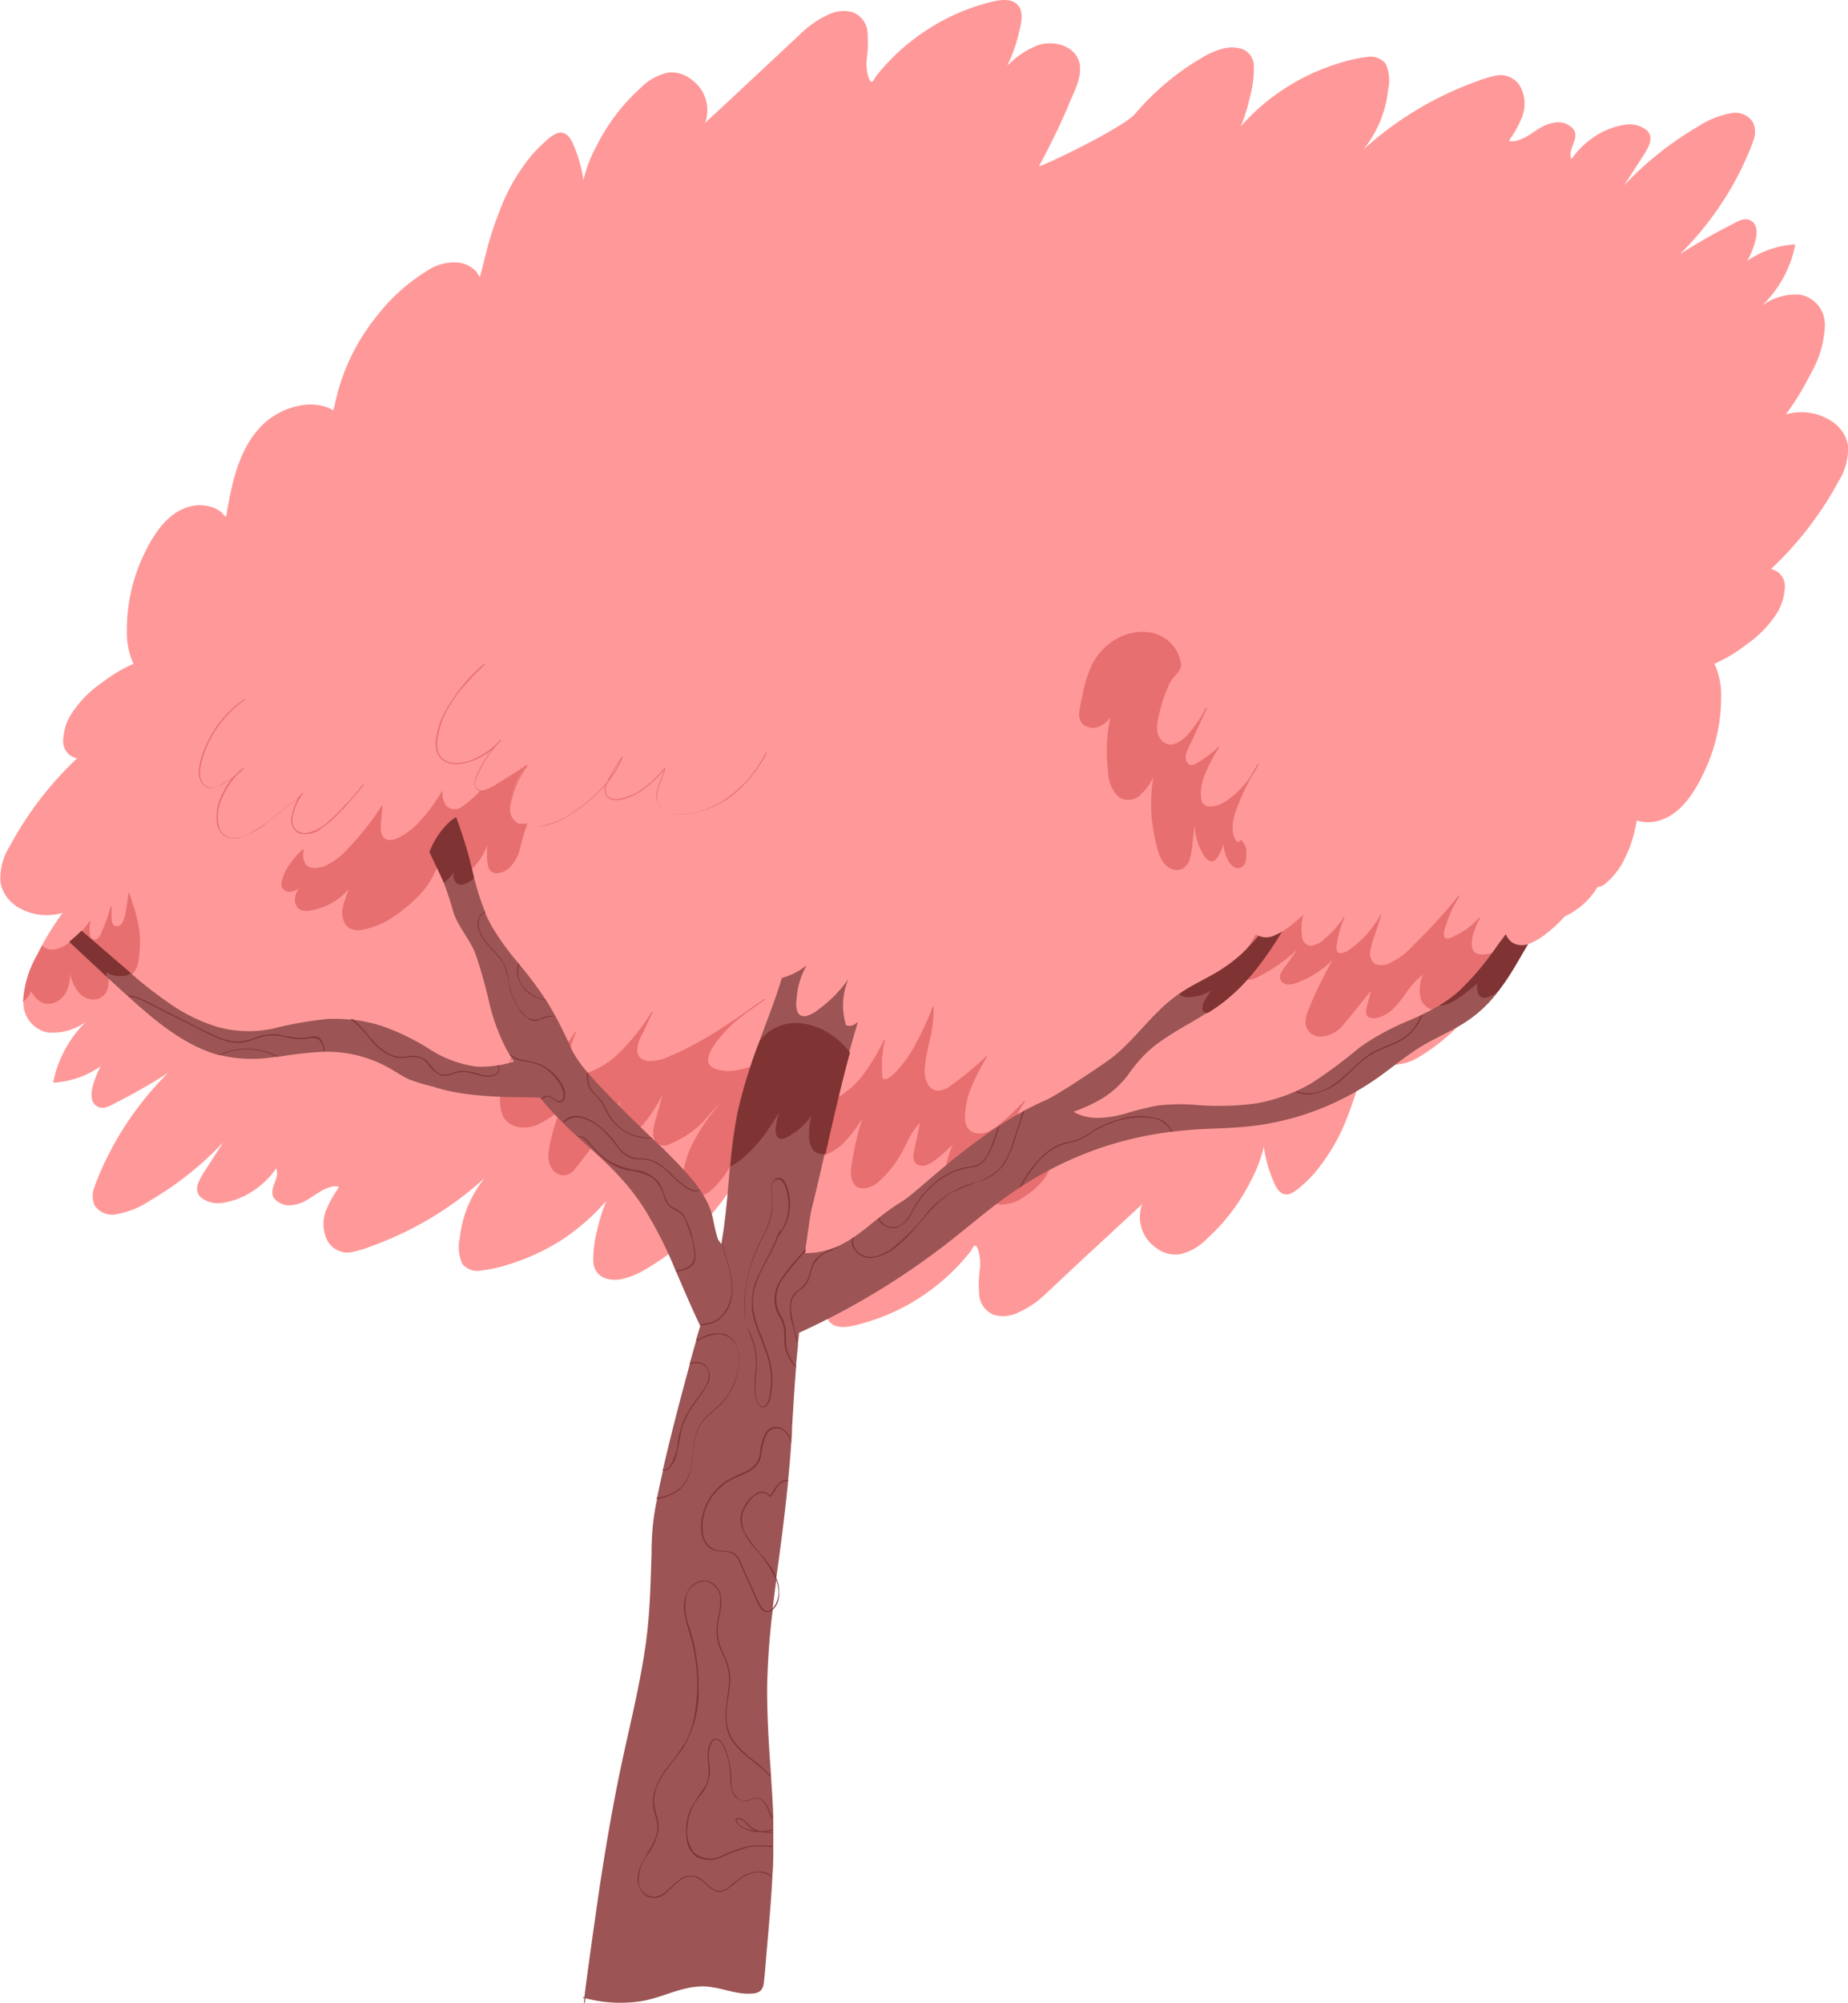 <svg xmlns="http://www.w3.org/2000/svg" viewBox="0 0 224.47 243.22"><defs><style>.cls-1{fill:#f99}.cls-2{fill:#e86f6f}.cls-4{fill:#803333}</style></defs><g id="圖層_2" data-name="圖層 2"><g id="圖層_1-2" data-name="圖層 1"><path class="cls-1" d="M215.12 69.1a2.71 2.71 0 01.85.38 2.19 2.19 0 01.8 2.11 6.53 6.53 0 01-.78 2.62 13.34 13.34 0 01-3.86 4.06 18 18 0 01-3.88 2.33 9 9 0 01.81 3.93 20.94 20.94 0 01-2 9.08c-1.1 2.39-2.76 5.18-5.41 6a4.72 4.72 0 01-3.27-.12 3.24 3.24 0 01-.82-.49c-.11-.08-.42-.5-.52-.51h-.08a2.21 2.21 0 00-.11.61l-.18 1c-.55 2.95-1.33 6-3.18 8.43a9 9 0 01-6.25 3.53 6 6 0 01-1.84-.13 5.65 5.65 0 01-.8-.24c-.13 0-.54-.32-.64-.28s-.27 1-.32 1.18-.14.62-.22.93c-.18.67-.39 1.34-.63 2a25.5 25.5 0 01-4 7.15 22.87 22.87 0 01-6.41 5.67 5.88 5.88 0 01-3.73.93 3.79 3.79 0 01-1.7-.72 3 3 0 01-.48-.46c-.05-.06-.35-.58-.37-.58s-.94 3.55-1 3.87c-.41 1.4-.87 2.79-1.4 4.15a23.44 23.44 0 01-4 6.89 15.41 15.41 0 01-1.57 1.56 4.77 4.77 0 01-1.45 1c-1.09.34-1.68-.69-2-1.54a15 15 0 01-.85-2.53 11.59 11.59 0 01-.25-1.2s-.06-.36-.08-.49a.36.36 0 000 .11 17 17 0 01-1.6 4.13 23.58 23.58 0 01-5.33 7 6.47 6.47 0 01-3.4 1.88 3.9 3.9 0 01-2.78-.83 4.56 4.56 0 01-1.69-5.2 1.12 1.12 0 01.08-.18 1.67 1.67 0 01-.14.19 3.54 3.54 0 01-.45.41l-1 .93-2 1.85-4 3.7-4.13 3.87a11.7 11.7 0 01-3.3 2.27 4.15 4.15 0 01-3 .33 2.83 2.83 0 01-1.79-2.19 14.06 14.06 0 01.06-3.49 5.73 5.73 0 00-.14-1.94c-.06-.21-.23-.85-.47-.79s-.39.52-.48.63a25.52 25.52 0 01-6.25 5.7 25.15 25.15 0 01-7.87 3.35c-.93.22-2.18.4-2.95-.32-1-.91-.42-2.68-.15-3.77a16.64 16.64 0 01.79-2.45c.12-.32.26-.63.41-.94a1.75 1.75 0 01.13-.27l-.2.16a10.27 10.27 0 01-3.6 2.32c-1.91.61-4.62-.12-5-2.38-.24-1.58.68-3.25 1.27-4.67s1.27-2.93 2-4.36c.54-1.12 1.1-2.22 1.7-3.32a32.28 32.28 0 01-3.22.54l-4.91.69a32.35 32.35 0 01-3.54 5.14 31.87 31.87 0 01-5.07 4.78 31.52 31.52 0 01-3 2 9.53 9.53 0 01-2.66 1.15 4 4 0 01-2.45-.07 2.22 2.22 0 01-1.3-1.93 13.12 13.12 0 01.45-3.79 23.08 23.08 0 011.12-3.63 25.89 25.89 0 01-5.64 4.89 26.58 26.58 0 01-6.26 2.84 17.15 17.15 0 01-3.25.72 2.38 2.38 0 01-2.33-.79 4.87 4.87 0 01-.32-3.11 14.54 14.54 0 01.76-3.32 14.21 14.21 0 012.26-4 40.82 40.82 0 01-11.49 7.38c-.7.3-1.4.58-2.12.84a15.58 15.58 0 01-2.49.77 2.78 2.78 0 01-3.06-1.53 4.49 4.49 0 010-3.76 12.14 12.14 0 011.14-2.1 3.11 3.11 0 00.25-.38c0-.14.16-.08-.05-.19a1.66 1.66 0 00-.63 0 4 4 0 00-1.11.39c-1.2.6-2.19 1.63-3.57 1.82a2.43 2.43 0 01-2.46-.81c-.71-1.2.82-2.44.27-3.6a10.09 10.09 0 01-3 2.86 8.94 8.94 0 01-3.47 1.31 3.33 3.33 0 01-2.68-.66c-.93-.9-.21-2.09.36-3 .79-1.23 1.58-2.47 2.38-3.7a39.32 39.32 0 01-8.87 7.07 10.74 10.74 0 01-4 1.66 2.56 2.56 0 01-2.79-1.09 3 3 0 010-2.19c.25-.75.57-1.49.89-2.22a39.85 39.85 0 012.28-4.34 38.89 38.89 0 015.75-7.28 70.973 70.973 0 01-6.13 3.51c-.69.35-1.64 1-2.42.55-1.4-.72-.41-3.1 0-4.1.12-.27.26-.54.4-.79a11.27 11.27 0 01-5.76 2s-.06 0 0-.07A13.23 13.23 0 017.62 128a14.11 14.11 0 012.83-3.93 6.84 6.84 0 01-4.61 1.32 3.67 3.67 0 01-3-3.63v-.2a12.56 12.56 0 011.7-5.67c.2-.41.4-.81.62-1.2a33.31 33.31 0 012.45-3.84 6.8 6.8 0 01-5.61-.79l-.07-.06-.09-.06a4.45 4.45 0 01-1.79-2.81 7.36 7.36 0 011.17-4.43 41.56 41.56 0 018.13-10.6 3.17 3.17 0 01-.86-.38 2.2 2.2 0 01-.79-2.12 6.22 6.22 0 01.78-2.6 13.2 13.2 0 013.85-4.06 18.25 18.25 0 013.88-2.33 9 9 0 01-.8-3.94 21.08 21.08 0 011.95-9.08c1.1-2.38 2.77-5.17 5.42-6a4.72 4.72 0 013.27.11 3.79 3.79 0 01.82.49c.11.09.41.5.52.52h.08a2.78 2.78 0 00.1-.61c.06-.34.12-.68.19-1 .55-3 1.32-6 3.18-8.43a8.94 8.94 0 016.24-3.53 6.39 6.39 0 011.85.12 5.65 5.65 0 01.8.24c.12 0 .54.33.63.29s.27-1 .32-1.19.15-.61.23-.92c.18-.67.39-1.34.63-2a25.45 25.45 0 014-7.14A23 23 0 0152 32.81a5.81 5.81 0 013.73-.92 3.76 3.76 0 011.71.71 3 3 0 01.48.47s.34.58.36.58.94-3.56 1-3.88c.41-1.4.86-2.79 1.4-4.14a23.27 23.27 0 014-6.9 17.78 17.78 0 011.57-1.56 4.35 4.35 0 011.45-1c1.08-.34 1.68.69 2 1.53a16.35 16.35 0 01.85 2.53c.1.4.18.8.25 1.2 0 0 .06.36.08.49v-.11a16.3 16.3 0 011.6-4.12 23.63 23.63 0 015.32-7 6.54 6.54 0 013.4-1.88 3.89 3.89 0 012.78.84 4.56 4.56 0 011.7 5.2.74.74 0 01-.09.18 2.25 2.25 0 01.15-.19 5.86 5.86 0 01.44-.42l1-.92 2-1.86 3.95-3.69 4.14-3.87a11.83 11.83 0 013.29-2.28 4.23 4.23 0 013-.32 2.86 2.86 0 011.79 2.18 14.06 14.06 0 01-.07 3.49 5.57 5.57 0 00.15 2c.06.21.23.84.46.78s.39-.51.48-.62a25.37 25.37 0 016.26-5.7 25.07 25.07 0 017.96-3.42c.92-.21 2.18-.4 2.94.33 1 .91.42 2.67.16 3.76a17.07 17.07 0 01-.79 2.45c-.13.32-.26.63-.41.94l-.13.28.19-.16a10.33 10.33 0 013.61-2.33c1.91-.6 4.61.12 5 2.38.24 1.59-.67 3.26-1.26 4.67s-1.27 2.93-2 4.37c-.54 1.12-1.11 2.22-1.7 3.31 1.06-.25 10.32-4.77 11.67-6.36a31.78 31.78 0 015.06-4.78 30.89 30.89 0 013-2 9.69 9.69 0 012.66-1.16A4.05 4.05 0 01151 6a2.21 2.21 0 011.3 1.93 12.79 12.79 0 01-.46 3.79 21.67 21.67 0 01-1.12 3.62 25.93 25.93 0 0112-7.68 16.53 16.53 0 013.26-.73 2.4 2.4 0 012.33.8 4.92 4.92 0 01.31 3.11 13.56 13.56 0 01-.76 3.32 13.89 13.89 0 01-2.25 4 40.82 40.82 0 0111.49-7.38c.69-.3 1.4-.58 2.11-.84a14.7 14.7 0 012.5-.76 2.77 2.77 0 013.06 1.53 4.49 4.49 0 010 3.76 12.15 12.15 0 01-1.13 2.1 1.85 1.85 0 00-.25.37c-.05.14-.17.09 0 .19a1.67 1.67 0 00.63 0 4.24 4.24 0 001.1-.39c1.2-.6 2.2-1.63 3.57-1.82a2.45 2.45 0 012.47.81c.71 1.2-.82 2.44-.28 3.59a10.5 10.5 0 013-2.86 9 9 0 013.47-1.31 3.38 3.38 0 012.67.66c.94.91.21 2.09-.35 3q-1.2 1.84-2.38 3.69a39.55 39.55 0 018.86-7.07 10.88 10.88 0 014-1.66 2.56 2.56 0 012.79 1.1A2.89 2.89 0 01213 17a21.41 21.41 0 01-.89 2.22 36.5 36.5 0 01-2.27 4.34 38.31 38.31 0 01-5.76 7.28c1.07-.67 2.15-1.33 3.24-1.95s1.92-1.06 2.9-1.56c.69-.35 1.63-1 2.42-.55 1.4.73.41 3.11 0 4.11-.13.27-.26.53-.41.79a11.44 11.44 0 015.76-2 .06.06 0 01.06.08 13.89 13.89 0 01-4 7.34 6.9 6.9 0 014.61-1.31 3.66 3.66 0 013 3.62v.21a12.58 12.58 0 01-1.66 5.66q-.3.6-.63 1.2a33.6 33.6 0 01-2.44 3.84 6.74 6.74 0 015.54.82l.12.08.08.06a4.4 4.4 0 011.8 2.8 7.48 7.48 0 01-1.18 4.43 41.87 41.87 0 01-8.17 10.59z"/><path class="cls-2" d="M152.78 92.8c-.32.52-.63 1-.93 1.58-.25.35-.52.7-.8 1a10.25 10.25 0 01-2.27 2c-.77.48-2.57 1.07-2.86-.27a5.82 5.82 0 01.44-3.08 18.46 18.46 0 011.71-3.23c0-.06 0-.13-.1-.08a12.9 12.9 0 01-2.11 1.65c-.38.24-1 .7-1.42.46s-.49-.89-.35-1.34a13.94 13.94 0 01.61-1.37l.62-1.35 1.26-2.74c0-.07-.07-.13-.1-.06a16 16 0 01-2.12 3.15c-.73.83-2.12 1.88-3.16.89s-.59-2.46-.32-3.6a17.54 17.54 0 011.2-3.44c.39-.85 1.56-1.53 1.37-2.44-1-5.07-7.93-5.07-10.72 0a15.08 15.08 0 00-1.25 3.92 16.61 16.61 0 00-.36 1.84 2 2 0 00.29 1.54 1.87 1.87 0 002.21.35 2.9 2.9 0 001.24-1.06 19.57 19.57 0 00-.26 6.61 4.31 4.31 0 001.28 3.06 2.09 2.09 0 002.77-.4 5.86 5.86 0 001.44-2.07 19.7 19.7 0 00.26 7.8c.28 1.18.61 2.74 1.81 3.33a1.61 1.61 0 001.45.06 2 2 0 00.9-1.14 10.22 10.22 0 00.36-2.12c.08-.72.17-1.43.25-2.15a7.14 7.14 0 001.14 3.84c.36.49.94 1 1.46.39a4.55 4.55 0 00.88-1.9 4.94 4.94 0 00.61 2.13c.31.54 1 1.15 1.61.74s.56-1.1.56-1.65a1.81 1.81 0 00-.6-1.6.07.07 0 00-.12 0 .06.06 0 00-.07.08c-.19.14-.33.14-.41 0a.71.71 0 01-.1-.14 3.73 3.73 0 01-.16-.35 3.18 3.18 0 01-.14-.53 4.24 4.24 0 010-1.33 10.59 10.59 0 01.71-2.28 27.69 27.69 0 011.5-3.16 13.74 13.74 0 00.88-1.48c.06-.06-.04-.12-.09-.06zm-24.61 47.66a4.6 4.6 0 00-.52.38 2.09 2.09 0 000-.25c0-.08-.13-.08-.12 0s0 .24 0 .36a2.94 2.94 0 01-2.16 1 1.3 1.3 0 01-1.06-1.19 3.9 3.9 0 01.36-1.8c0-.06-.06-.09-.11-.06a3.8 3.8 0 01-1 .6 2 2 0 01-1.11.21c-.81-.21-.29-1.37-.1-1.84a26.83 26.83 0 012.14-4.12s0-.12-.09-.07a26 26 0 01-2.5 2.42c-.85.7-1.86 1.6-3 1.55a1.73 1.73 0 01-1.38-.69 2.91 2.91 0 01-.28-1.75 9.86 9.86 0 01.81-3.34 29.3 29.3 0 011.82-3.52.06.06 0 00-.09-.07 36.5 36.5 0 01-2.66 2.32q-.73.59-1.5 1.11a2.84 2.84 0 01-1.63.74c-1.32 0-1.73-1.56-1.67-2.63a23.7 23.7 0 01.65-3.62 15.63 15.63 0 00.43-3.91.06.06 0 00-.12 0 37.61 37.61 0 01-2.49 5.25 15.23 15.23 0 01-1.72 2.35 5 5 0 01-1.11 1 1.08 1.08 0 01-.42.16c-.19 0-.28 0-.33-.19a3.64 3.64 0 01-.06-.81 13.08 13.08 0 01.35-3.79.07.07 0 00-.12 0 25 25 0 01-2.86 4.66 10.07 10.07 0 01-2 1.84 3.79 3.79 0 01-1.37.7c-.48.11-1.16-.12-1.24-.63l.09-.14s0-.11-.09-.08 0-.05 0-.07a.06.06 0 10-.12 0 .71.71 0 000 .29 11.18 11.18 0 00-1.63 6.5c0 .37 0 1 .4 1.14a2.19 2.19 0 001.38-.12 6.48 6.48 0 002.64-1.66 16 16 0 002.16-2.89 33.94 33.94 0 00-1.07 4.34c-.2 1.08-.58 2.55 0 3.55s2 .63 2.85 0a13.09 13.09 0 002.82-3.38c.79-1.3 1.28-2.88 2.41-3.93l-.68 3.19c-.14.67-.33 1.54.46 1.89s1.58-.21 2.19-.67a18.35 18.35 0 002-1.81 13.71 13.71 0 00-.85 2.8 4.66 4.66 0 00-.18 1.48.54.54 0 00.55.49 8.48 8.48 0 005.34-2.18 17.15 17.15 0 00-.34 3.35 1.25 1.25 0 00.4 1 1.79 1.79 0 001.07.36 4.9 4.9 0 002.77-1 9.35 9.35 0 002.17-1.9 4 4 0 001-2.29 6.64 6.64 0 01.58-.43.06.06 0 00-.06-.2zM93 128.34a.08.08 0 00-.08 0 1.07 1.07 0 00-.43.66 12.09 12.09 0 01-3.25 1 5 5 0 01-1.84-.06c-.63-.15-1.37-.43-1.39-1.19a3.22 3.22 0 01.59-1.59 9.91 9.91 0 011-1.35 15.8 15.8 0 012.31-2.24l.88-.67 2.16-1.51c.07 0 0-.15-.06-.1-.75.5-1.52 1-2.25 1.56-1.74 1.2-3.49 2.36-5.31 3.42a38.94 38.94 0 01-4 2 5.68 5.68 0 01-2.32.58c-.75 0-1.51-.33-1.6-1.15a4.37 4.37 0 01.67-2.24c.39-.84.79-1.68 1.18-2.51a.06.06 0 00-.11-.06 26.32 26.32 0 01-4.43 5.43 10.68 10.68 0 01-2.8 1.74 4.63 4.63 0 01-1.66.43 1.19 1.19 0 01-1.31-1.1 7.43 7.43 0 01.32-2 11.93 11.93 0 01.69-2 .06.06 0 00-.11-.06 32 32 0 01-4.36 5.29c-.74.7-2 1.43-2.94.72s-.59-2.2-.25-3.18c0-.07-.09-.11-.12 0a10.52 10.52 0 00-.31 1c0-.07-.1-.1-.12 0a14.39 14.39 0 00-.91 3.42 5.21 5.21 0 00.17 2.77c.7 1.68 2.75 1.87 4.25 1.25a13.46 13.46 0 002.86-1.88 20.24 20.24 0 00-1.43 4.8 3.49 3.49 0 00.23 2.21 1.93 1.93 0 001.38 1 1.75 1.75 0 001.56-.81c.51-.61 1-1.25 1.47-1.88a39.67 39.67 0 002.78-4.04 21.4 21.4 0 001.28-2.47q-.14.54-.24 1.08c-.12.58-.21 1.16-.29 1.74a4.45 4.45 0 00-.06 1.5.71.71 0 00.63.62 2.08 2.08 0 001.24-.58 10.24 10.24 0 002.12-2.19 23 23 0 001.67-2.7c-.31 1.13-.63 2.25-.94 3.38-.23.87-.42 2.12.55 2.63a1.5 1.5 0 001.32-.1 11.44 11.44 0 001.45-.71 12.19 12.19 0 002.6-2 30.6 30.6 0 012.18-2.37 22.75 22.75 0 00-3.62 5.3 10.86 10.86 0 00-1 3.3c-.12.91-.12 2.11.82 2.6a2.31 2.31 0 002.45-.4 10.55 10.55 0 002.21-2.63c.67-1 1.31-2.07 1.93-3.13a18.8 18.8 0 001.53-3.2 23.62 23.62 0 00.8-4.17c.11-.64.34-1.25.47-1.89a1.38 1.38 0 00-.21-1.27zm90.23-13.62a15.38 15.38 0 01-1.82.9c-.83.34-2.29.61-2.6-.54a3.57 3.57 0 01.21-1.82 8.35 8.35 0 01.74-1.74c0-.06 0-.13-.1-.08a9.12 9.12 0 01-1.95 1.66 10.65 10.65 0 01-1.05.57c-.39.18-1.16.62-1.26-.06a2.56 2.56 0 01.2-1.12 13 13 0 01.43-1.24 14.58 14.58 0 011.25-2.42.06.06 0 00-.1-.07 71.89 71.89 0 01-5.47 6 9.13 9.13 0 01-3.05 2.25 1.94 1.94 0 01-1.68 0 1.53 1.53 0 01-.52-1.61 11.83 11.83 0 01.56-1.93l.75-2.34c0-.07-.08-.11-.11 0a12.5 12.5 0 01-3.65 4.11 2 2 0 01-1.15.5c-.75 0-.48-1-.41-1.46a12.49 12.49 0 01.86-2.87c0-.07-.09-.11-.12 0a10.21 10.21 0 01-2.19 2.49 3 3 0 01-1.71.95 1.12 1.12 0 01-1.08-.85 6.65 6.65 0 01.14-3.07 26.77 26.77 0 012.47-7.35c0-.07-.08-.13-.11-.06-.12.23-.23.47-.34.7a1.3 1.3 0 01-.77-.43c-.05-.07-.14 0-.09.08a1.35 1.35 0 00.63.42 79.75 79.75 0 00-7 8.3c-.53.76-1 1.54-1.49 2.34a8 8 0 00-1.13 2.33 1.43 1.43 0 00.57 1.58c.7.4 1.55-.1 2.16-.43a21.72 21.72 0 004.33-3.09l-1.44 2c-.37.51-1 1.27-.46 1.88s1.43.32 2.08.06a11.64 11.64 0 002.24-1.17 11.25 11.25 0 001.85-1.52c-.67 1.2-1.3 2.43-1.88 3.67-.31.65-.6 1.3-.87 2a4.79 4.79 0 00-.53 2 1.8 1.8 0 002 1.64 3.91 3.91 0 002.82-1.71c1.07-1.25 2.09-2.56 3.12-3.84-.1.42-.21.84-.31 1.27a5.13 5.13 0 00-.27 1.28c0 .72.71.87 1.32.73 1.65-.35 2.68-1.82 3.58-3.08a9.21 9.21 0 012-2.16 4.88 4.88 0 00-.32 2.69 2.08 2.08 0 001.48 1.56 3.64 3.64 0 002.48-.6 7.47 7.47 0 001.89-1.7 19 19 0 001.49-2.17c-.07.64 0 1.41.71 1.63a1.2 1.2 0 001.06-.32 5.46 5.46 0 00.93-.8 5.91 5.91 0 001.46-3.06 1.25 1.25 0 01-.78-.88zm-166.35-1.99c-.07-.55-.23-1.08-.34-1.63-.07-.34-.81-2.61-.81-2.62a.07.07 0 00-.13 0c0 .09-.17 1.32-.28 1.86a5.28 5.28 0 01-.44 1.68.88.88 0 01-.69.46c-.41 0-.58-.35-.61-.7a11.78 11.78 0 010-1.68.07.07 0 00-.13 0 22.32 22.32 0 01-1.16 3.21 1.56 1.56 0 01-.45.65.51.51 0 01-.85-.24 4.17 4.17 0 010-1.86.06.06 0 00-.11 0 9.36 9.36 0 01-1 1.25c-.25.26-.51.51-.77.74s-.47.41-.71.6a4.09 4.09 0 01-1.64.82 1.84 1.84 0 01-1.64-.45c-.22.39-.42.79-.62 1.2a12.56 12.56 0 00-1.7 5.67 4.33 4.33 0 00.71-.83 4.48 4.48 0 00.28-.47 3.22 3.22 0 001 1.17c1.23.87 2.78 0 3.33-1.24a5 5 0 00.39-2.1 5.32 5.32 0 001 2.24 2.38 2.38 0 002.09.91 1.79 1.79 0 001.53-1.64 7.53 7.53 0 00.07-.83 10.47 10.47 0 00-.2-2.16 10.93 10.93 0 00.76 1 2.67 2.67 0 001 .82 1.23 1.23 0 001.27-.27 2 2 0 00.57-.77 4.93 4.93 0 00.28-1.32c.07-.57.12-1.14.14-1.72a10.52 10.52 0 00-.14-1.75zM2 109.93l.11.08a.31.31 0 000-.08c-.03-.02-.11-.07-.11 0zM64 100a6.69 6.69 0 01-1 0 1.83 1.83 0 01-1-1.27 4.47 4.47 0 01.21-2.26A8.14 8.14 0 0164 93c.05 0 0-.14-.07-.1a36.53 36.53 0 01-3.19 2.2 10.83 10.83 0 01-2.47 1 14.74 14.74 0 01-2.35 2 1.5 1.5 0 01-1.71-.24 2.6 2.6 0 01-.45-1.72c0-.07-.09-.09-.12 0a21.56 21.56 0 01-3.1 4.07c-.86.82-3.74 3.08-4.24.82a4.36 4.36 0 010-1.3c.05-.61.1-1.22.16-1.84 0-.06-.09-.07-.12 0a34 34 0 01-4.16 5.25 8.48 8.48 0 01-2.69 2 3.09 3.09 0 01-1.67.23c-1.21-.26-1-1.84-.91-2.19v-.06h-.09a9 9 0 00-1.64 1.85 5.52 5.52 0 00-1 2.24 1 1 0 00.82 1.09 1.87 1.87 0 001.38-.51 2.35 2.35 0 00-.54 1.76 1.35 1.35 0 00.51.86 1.78 1.78 0 001.28.17 7.67 7.67 0 004.69-2.58c-.28 1.17-1 2.3-.66 3.53a1.92 1.92 0 00.76 1.18 2.46 2.46 0 001.73.17 9.7 9.7 0 003.73-1.61 17.83 17.83 0 003.08-2.6 9.82 9.82 0 002.13-3.4 2 2 0 001.09 1.37 2.08 2.08 0 002.21-.31 7.87 7.87 0 002.81-3.72 9 9 0 000 2.07c.1.69.26 1.34 1.07 1.36 1.48 0 2.43-1.45 2.82-2.69a28.54 28.54 0 01.91-3.16V100z"/><path d="M186.71 112.89c-1 1.51-1.87 3.12-2.81 4.67a27.53 27.53 0 01-2 2.94 15.5 15.5 0 01-4.22 3.83c-1.61 1-3.34 1.72-4.94 2.68s-3.21 2.28-4.8 3.44a33.6 33.6 0 01-9.83 5 33.12 33.12 0 01-5.48 1.22c-2 .27-4.07.33-6.1.42-1.41.06-2.8.18-4.18.35h-.11a43.51 43.51 0 00-7.2 1.52 43.06 43.06 0 00-10.33 4.71l-.65.41-.22.15c-3.08 2-5.87 4.48-8.79 6.75a90.65 90.65 0 01-18 10.87c0 .4-.09.79-.13 1.19v.36c-.08.8-.16 1.6-.22 2.4v.17c-.2 2.5-.35 5-.5 7.53 0 .48 0 1-.09 1.43a2.11 2.11 0 010 .25c-.1 1.52-.23 3.05-.38 4.56a.49.49 0 010 .12c-.31 3.17-.7 6.33-1.13 9.5-.1.72-.2 1.46-.3 2.19a2.17 2.17 0 010 .25q-.24 1.8-.45 3.6v.18a92 92 0 00-.67 9.22v.36c0 2.8.14 5.6.33 8.39l.15 2.09v.19c.11 1.61.21 3.21.27 4.81a1.93 1.93 0 010 .24v3.38c0 1.16 0 2.33-.11 3.49a.76.76 0 000 .15c-.16 3-.43 6-.69 9-.11 1.27-.2 2.55-.34 3.82-.08.76-.37 1.23-1.16 1.34-2.26.32-4.43-1-6.7-.83-2.48.14-4.74 1.45-7.19 1.81a16.84 16.84 0 01-6.63-.38c0 .17-.05.34-.07.51s-.13.07-.12 0 .05-.36.07-.53h-.14c-.08 0 0-.14 0-.12h.13c.11-.9.23-1.79.35-2.69.49-3.61 1-7.23 1.53-10.84.82-5.39 1.75-10.76 2.92-16.09 1-4.51 2.08-9 2.7-13.58.47-3.5.54-7 .66-10.55q0-1.55.12-3.09a31.31 31.31 0 01.55-3.64v-.13c.2-1 .45-2.14.72-3.34v-.13c.94-4.13 2.22-9 3.24-12.71v-.14c.29-1 .55-1.95.78-2.74v-.14c.2-.69.38-1.27.51-1.71l-.06-.1c-1-2.11-1.94-4.3-2.87-6.47l-.06-.12a50.87 50.87 0 00-3.73-7.41c-2.46-3.88-5.24-6.17-8.1-8.79l-.12-.1c-.56-.52-1.12-1-1.69-1.61l-.08-.08a35.49 35.49 0 01-2.51-2.73l-.09-.1-.15-.19c-1.54-.14-8.47.22-13-1.35a21.53 21.53 0 01-3-.91c-1-.51-1.9-1.14-2.88-1.64a15.46 15.46 0 00-6.63-1.68h-.8a49 49 0 00-5.53.62h-.22l-.48.06a16.64 16.64 0 01-6.29-.26h-.16c-3.94-1.1-7.24-3.75-10.25-6.42l-.71-.64-.16-.14c-.77-.69-1.52-1.38-2.28-2.08l-.26-.24-1.84-1.7-2.67-2.5c.24-.19.48-.4.7-.6s.53-.48.78-.74l.7.61c1.78 1.52 3.55 3.06 5.35 4.57a.27.27 0 00.08.07 50.51 50.51 0 005 3.83 20.3 20.3 0 005.56 2.6 14.23 14.23 0 006.49.16 46.3 46.3 0 016.7-1.18 18 18 0 012.75.08h.23a19.06 19.06 0 013.51.74 28.46 28.46 0 015.71 2.73 13.85 13.85 0 005.88 2.23 10.87 10.87 0 002.55-.15h.12c.63-.11 1.25-.27 1.87-.44-.15-.22-.29-.45-.42-.68a.86.86 0 01-.1-.16l-.42-.74a24.3 24.3 0 01-2-5.36 58.78 58.78 0 00-1.72-6.14c-.7-1.87-2.22-3.38-2.75-5.3-.34-1.21-.71-2.31-1.1-3.33a27.61 27.61 0 00-1.47-3.22l.21-.21a4.06 4.06 0 00.68.08 4.78 4.78 0 002.78-.9l.49-.2c.35 1.29.64 2.59 1 3.87.05.22.11.43.17.64a27.7 27.7 0 001.16 3.47 1 1 0 000 .1 17.28 17.28 0 00.79 1.62A33.17 33.17 0 0063 117l.1.12.22.28a49 49 0 012.93 3.94l.09.14c.13.2.25.4.37.6.26.43.52.88.76 1.33a.75.75 0 00.07.12c.7 1.3 1.33 2.64 1.94 4a13.22 13.22 0 001.88 2.68l.11.13c2 2.33 5 5.24 7.65 7.8l.14.13a63 63 0 014.86 5c.33.42.61.8.85 1.15l.07.11c1.79 2.64 1.39 3.53 2.15 5.9a2.58 2.58 0 00.48.67v-.38c.15-.84.27-1.68.37-2.53.27-2.18.43-4.37.63-6.56a61 61 0 01.91-6.59c0-.15.07-.3.1-.45a61.47 61.47 0 012.59-8.24c.94-2.52 1.92-5 2.7-7.59a8.29 8.29 0 003-1.53 9.48 9.48 0 00-1.21 4.06 3.44 3.44 0 00.13 1.66.91.91 0 001 .44 3.78 3.78 0 001.52-.8 15.65 15.65 0 003.64-3.7 8.17 8.17 0 00-.28 5.62h.1c.39.15.82.06 1.35-.44-.38 1.24-.73 2.47-1.07 3.71s-.6 2.24-.88 3.35c-.76 3.05-1.44 6.06-2.09 8.94-.55 2.4-1.08 4.71-1.63 6.89-.14.57-.5 3.31-.71 4.62v.28c0 .09 0 .25-.06.32a9.43 9.43 0 003.16-.52 10.58 10.58 0 001-.4 14 14 0 001.6-.91l.16-.11c1-.68 1.94-1.46 2.92-2.25l.12-.09a28.42 28.42 0 012.45-1.77l.11-.07.21-.12c1.66-1 6.06-5.45 11.72-9.15l.16-.11c.93-.6 1.88-1.17 2.86-1.71l.16-.09c.89-.48 1.81-.94 2.75-1.34.24-.11.67-.35 1.2-.67l.14-.08c2.18-1.31 5.94-3.83 6.76-4.5 2-1.62 3.55-3.63 5.36-5.41a19.68 19.68 0 012.61-2.21l.28-.19c1.21-.8 2.52-1.43 3.78-2.14a18.54 18.54 0 003.51-2.51 25.85 25.85 0 002.82-3.18l.32-.43a48.05 48.05 0 005.81-10.35c.21.4.66-.08.84-.25a4.11 4.11 0 00.48-.55 3.79 3.79 0 00-.1.95c0 .21 0 .75.27.9-1.27 2.45-2.58 4.9-3.92 7.32-.51.92-1 1.83-1.57 2.73a40 40 0 01-3.66 5.25 23.52 23.52 0 01-3.45 3.39c-.63.49-1.29.94-2 1.37s-1.26.78-1.9 1.15a44.18 44.18 0 00-4 2.49 14 14 0 00-1.84 1.6 19 19 0 00-1.66 2 11.39 11.39 0 01-3.31 3.14 19 19 0 01-3.53 1.64c1.81 1.13 4.24.78 6.24.25a33.59 33.59 0 014-1 23.77 23.77 0 014.3-.1 33.92 33.92 0 007.67-.16 20.65 20.65 0 004.78-1.47l.16-.07c.59-.27 1.16-.57 1.72-.89a60 60 0 005.84-4.33 29.93 29.93 0 016.14-3.34c.46-.21.92-.41 1.38-.63l.16-.08c.71-.34 1.42-.71 2.1-1.12a16.1 16.1 0 002.34-1.71 33.58 33.58 0 004.3-5A51.14 51.14 0 01185 111h.07a8 8 0 001.67-1 11.63 11.63 0 00-.86 1.22 1.76 1.76 0 00-.37 1 .79.79 0 00.47.63 1.12 1.12 0 00.73.04z" fill="#9c5454"/><path class="cls-4" d="M10.6 113.61l-.7-.6c-.25.26-.51.51-.78.74s-.46.41-.7.6l2.67 2.5 1.84 1.7a4.15 4.15 0 000-.49 2.94 2.94 0 001.92.46 1.68 1.68 0 001.06-.34c-1.76-1.5-3.53-3.04-5.31-4.57z"/><path class="cls-2" d="M41.63 98.23v.1l.15-.15a.94.94 0 01.06-.15c.82-.86 1.6-1.76 2.34-2.69 0-.06 0-.14-.08-.08-.67.83-1.36 1.65-2.09 2.43a.08.08 0 00-.08 0 .93.93 0 00-.22.31c-.55.57-1.12 1.13-1.71 1.65a5.39 5.39 0 01-2.73 1.5 1.67 1.67 0 01-1.34-.4 1.57 1.57 0 01-.39-1.38 6 6 0 011.29-3c0-.07 0-.15-.08-.09a10.86 10.86 0 01-1.51 1.37L33.51 99a17.61 17.61 0 01-3.34 2.28 4 4 0 01-2 .46 1.86 1.86 0 01-1.55-1.26 5.48 5.48 0 01.52-3.9 8.67 8.67 0 011.64-2.46c.28-.24.56-.49.82-.76a.06.06 0 00-.09-.09 8.28 8.28 0 00-.81.76 9.83 9.83 0 01-2.07 1.35 1.51 1.51 0 01-1.85-.11 2.15 2.15 0 01-.47-1.75 10.65 10.65 0 011-3.26 12.87 12.87 0 011.73-2.75 13 13 0 012.7-2.51c.06 0 0-.15-.07-.1a13 13 0 00-4.54 5.4 9.23 9.23 0 00-1 3.48c0 1 .65 2.13 1.82 1.89a5.73 5.73 0 001.9-.94l.36-.27a9.2 9.2 0 00-1.14 1.81 6.15 6.15 0 00-.69 3.91 2.26 2.26 0 00.88 1.32 2.32 2.32 0 001.77.22 9.46 9.46 0 003.64-2c.72-.55 1.42-1.12 2.13-1.68a18.33 18.33 0 001.45-1.19 6.24 6.24 0 00-.78 2.15 1.78 1.78 0 00.82 2.19 3 3 0 002.71-.57 14.87 14.87 0 002.49-2.2zM93 91.42a14.59 14.59 0 01-5.47 6 10.61 10.61 0 01-3.72 1.35c-1.17.19-2.74.22-3.57-.78-1.15-1.37.3-3.25.57-4.69 0 0-.06-.11-.1-.06a12.61 12.61 0 01-2.39 2.34A6.63 6.63 0 0175.19 97a1.52 1.52 0 01-1.5-.45 1.76 1.76 0 01.14-1.55 11.92 11.92 0 001.82-3.1c0-.07-.07-.1-.11 0a20.07 20.07 0 00-1.67 2.78c-.05.09-.09.19-.14.29a17.77 17.77 0 01-4.07 3.62 10 10 0 01-4.46 1.8 4.8 4.8 0 01-2.34-.32 1.56 1.56 0 01-.87-.86 2.6 2.6 0 010-1.3 11.27 11.27 0 012.1-4.91s0-.11-.09-.08l-3.23 2c-.63.39-2.1 1.6-2.84.82-.45-.48-.07-1.25.15-1.75a14.29 14.29 0 01.73-1.4 13.23 13.23 0 011.78-2.37l.25-.26a.06.06 0 00-.09-.09l-.25.27a9.09 9.09 0 01-3.62 2.29c-1.26.4-3 .4-3.61-1a4 4 0 010-2.31 9.67 9.67 0 01.65-2.12 15.68 15.68 0 012.47-3.71A37.23 37.23 0 0159 80.6h-.18a20.46 20.46 0 00-5.12 6.51 10.09 10.09 0 00-.68 2.23 3.84 3.84 0 00.1 2.1c.52 1.28 2 1.51 3.17 1.27A8.14 8.14 0 0059.8 91a13.12 13.12 0 00-.8 1.09 10.76 10.76 0 00-1.28 2.56c-.18.62 0 1.38.72 1.45a4.11 4.11 0 002.32-1l3.07-1.94a11.4 11.4 0 00-1.92 4.43 2.41 2.41 0 00.23 2 3 3 0 002 .83 8 8 0 004.69-1.23 18.9 18.9 0 003.91-3 11 11 0 00.87-.94 1.44 1.44 0 00.08 1.45c.5.63 1.52.5 2.2.31a7.85 7.85 0 002.59-1.4 13 13 0 002.2-2.13c-.34 1.3-1.34 2.7-.79 4 .47 1.14 1.83 1.45 2.94 1.43a11.3 11.3 0 007.44-3.51 15.55 15.55 0 002.89-4c-.02.01-.16-.05-.16.02zm-17.7 1a12 12 0 01-1.2 2 18.39 18.39 0 011.2-2.04z"/><path class="cls-4" d="M103.13 127.69a7.47 7.47 0 00-1.66-1.66 8.18 8.18 0 00-4.18-1.77 5.58 5.58 0 00-4.07 1.17 8.08 8.08 0 00-.91.94 61.8 61.8 0 00-2.59 8.23c0 .16-.07.31-.1.46a58.62 58.62 0 00-.9 6.59 2.64 2.64 0 00.29-.15 10.23 10.23 0 001-.69 16.58 16.58 0 003.33-3.71c.45-.65.88-1.32 1.3-2-.36 1.13-.91 3.36.45 3.19a2.72 2.72 0 001-.49 8 8 0 001-.7 9 9 0 001.45-1.58 8.83 8.83 0 00-.26 2.35 2.79 2.79 0 00.47 1.76 1.49 1.49 0 001.53.47c.65-2.88 1.33-5.89 2.09-8.94.28-1.11.57-2.23.88-3.35zm-50.97-24.22a9.71 9.71 0 012.48-3.7 6.45 6.45 0 01.76-.55 51.22 51.22 0 012.18 7.41l-.29.25c-.48.38-1.26.81-1.83.36a1.39 1.39 0 01-.33-1.36 4.69 4.69 0 01-.88 1.06 2.91 2.91 0 01-.33.26zm133.78 9.34a.8.8 0 01-.48-.63 1.76 1.76 0 01.37-1 11.63 11.63 0 01.86-1.22 7.51 7.51 0 01-1.67 1h-.07a51.14 51.14 0 00-3.46 4.43 33.58 33.58 0 01-4.3 5 16.1 16.1 0 01-2.34 1.71 2.07 2.07 0 00.5-.05 4 4 0 001.41-.59 20.82 20.82 0 002.55-1.93h.1c0 .68 0 1.63.92 1.63a2.84 2.84 0 001.58-.73 25.12 25.12 0 002-2.93c.94-1.55 1.81-3.16 2.82-4.67a1.11 1.11 0 01-.79-.02zm-30.36.04a2.54 2.54 0 00-1.64-.59l-.32.43a25.85 25.85 0 01-2.82 3.18 18.54 18.54 0 01-3.51 2.51c-1.26.71-2.57 1.34-3.78 2.14l-.28.19a1.58 1.58 0 001.3.38 5.53 5.53 0 002.59-.82 8.49 8.49 0 00-.65 1 2.67 2.67 0 00-.43 1.1c0 .45.27.62.64.66a22.43 22.43 0 002-1.38 23.46 23.46 0 003.45-3.38 40.71 40.71 0 003.66-5.25 1.12 1.12 0 00-.21-.17zM33.8 128.31h-.22a8 8 0 00-3.45-.88 7.81 7.81 0 00-2.2.27 7.22 7.22 0 00-1.12.41h-.16a5.37 5.37 0 01.65-.29 7.51 7.51 0 012.25-.46 8.1 8.1 0 014 .83zm5.65-.63h-.12l-.06-.33a1.64 1.64 0 00-.69-1.21 2.2 2.2 0 00-1.32 0A6.42 6.42 0 0135 126a7.57 7.57 0 00-2.72-.22c-.84.16-1.62.56-2.45.75-1.69.38-3.29-.38-4.76-1.12l-5.3-2.67c-.85-.43-1.7-.89-2.57-1.28a5.59 5.59 0 00-1.51-.46l-.16-.14a4.84 4.84 0 011.52.41c1 .41 1.94.94 2.89 1.42 2 1 4 2.06 6 3a7.54 7.54 0 002.7.81 6.63 6.63 0 002.59-.56 5.41 5.41 0 012.55-.3 25.55 25.55 0 002.6.41 7.27 7.27 0 001.31-.13 2 2 0 01.93 0c.57.34.76 1.15.83 1.76zm21.15 1.81a.78.78 0 01-.32 1 2.06 2.06 0 01-1.22.25c-.92-.07-1.76-.51-2.68-.57a4 4 0 00-1.45.27 2.4 2.4 0 01-1.29.17 3.29 3.29 0 01-1.58-1.3 2.77 2.77 0 00-.89-.78 2.93 2.93 0 00-1.71-.11 3.79 3.79 0 01-2.61-.51 8.57 8.57 0 01-2-1.84 14 14 0 00-2.25-2.31h.23a13.76 13.76 0 011.92 2 10 10 0 002 1.92 3.67 3.67 0 002.63.63 2.77 2.77 0 012.33.41c.54.48.89 1.17 1.51 1.57.87.56 1.76-.1 2.64-.23a6.39 6.39 0 012.41.4 3.5 3.5 0 001.24.16 1.75 1.75 0 00.74-.24.67.67 0 00.26-.88l-.06-.15h.12zm7.94 3.98a.65.65 0 01-1 .25c-.31-.19-.57-.53-1-.55a.83.83 0 00-.69.39l-.09-.1a2.06 2.06 0 01.26-.25c.51-.35.94 0 1.36.27.26.2.63.4.91.09a1.13 1.13 0 00.14-.93 4.41 4.41 0 00-1-1.79 5.71 5.71 0 00-1.43-1.27 5.48 5.48 0 00-1.94-.64 5.37 5.37 0 01-1.25-.27c-.28-.12-.51-.32-.79-.44a.86.86 0 01-.1-.16 2.35 2.35 0 01.57.29 3 3 0 00.76.32 13.62 13.62 0 012.19.5 5.65 5.65 0 012.93 2.72 1.93 1.93 0 01.17 1.57zm16.4 10.98a.66.66 0 01-.47.12 2.87 2.87 0 01-1.15-.49 11.74 11.74 0 01-1.82-1.55 9 9 0 00-1.71-1.36 3.79 3.79 0 00-1-.39 8.39 8.39 0 00-1.41-.12 3.39 3.39 0 01-2.44-1.66 13.34 13.34 0 00-1.81-2c-1.12-1-3.4-2.28-4.66-.8l-.06.08.08.08a2.15 2.15 0 012.12-.61 6 6 0 012.59 1.47 17.35 17.35 0 011.82 2.1 3.37 3.37 0 001.92 1.39c.47.09 1 .06 1.43.11a3.57 3.57 0 011.23.37 8.22 8.22 0 011.78 1.39A15.94 15.94 0 0083 144c.46.33 1.3.9 1.88.59l.11-.06zm-5.85-6.28a7 7 0 01-2.38-.43 5.83 5.83 0 01-2.12-1.52 6.15 6.15 0 01-.74-1.09 10.51 10.51 0 00-.67-1.29c-.53-.75-1.38-1.23-1.63-2.16a3.86 3.86 0 01-.11-1.31l-.11-.13a4.28 4.28 0 00.1 1.47c.24.87 1 1.35 1.51 2a7.12 7.12 0 01.76 1.38 5.31 5.31 0 00.66 1 5.72 5.72 0 004.42 2.15h.45zm-11.65-14.72a2.56 2.56 0 00-.73-.09 3 3 0 00-.78.2 1.82 1.82 0 01-1.88 0 5 5 0 01-1.3-1.62 7.79 7.79 0 01-.77-1.92c-.18-.68-.24-1.39-.42-2.07a4.65 4.65 0 00-.85-1.69c-.9-1.16-2.26-2.14-2.55-3.67a1.87 1.87 0 01.12-1.21 1.82 1.82 0 01.67-.59 1 1 0 010-.1 2.65 2.65 0 00-.6.43 2 2 0 00-.13 2c.59 1.63 2.21 2.54 3 4.07a12.55 12.55 0 01.68 2.78 8.1 8.1 0 001 2.31 3.65 3.65 0 001.53 1.58c.74.3 1.38-.19 2.08-.37a2.92 2.92 0 011.1 0 .75.75 0 01-.17-.04zm-1.22-2.07a4.28 4.28 0 01-2.47-1.33 2.93 2.93 0 01-.78-2.59 1 1 0 01.1-.3L63 117a2.69 2.69 0 00-.09 1.7 3.79 3.79 0 002 2.33 5.17 5.17 0 001.43.45zm18.06 32.05a2 2 0 01-1.12.77 4.3 4.3 0 01-1 .2l-.06-.12a3.13 3.13 0 001.81-.64 1.89 1.89 0 00.43-1.61 7.77 7.77 0 00-.35-1.79c-.16-.55-.37-1.1-.58-1.64a2.69 2.69 0 00-.93-1.42 6.64 6.64 0 01-1.17-.71 2.91 2.91 0 01-.58-.93 5.25 5.25 0 00-1.31-2.39 6.37 6.37 0 00-2.9-1 6.59 6.59 0 01-2.78-1.15 13.51 13.51 0 01-2.1-2c-.33-.38-.77-1-1.34-.91l-.12-.1a1.14 1.14 0 011 .34c.47.42.85 1 1.28 1.41A9.26 9.26 0 0074 141a9.86 9.86 0 003.56 1.15 4.12 4.12 0 012.44 1.42c.57.77.63 1.8 1.2 2.57.36.51.94.64 1.43 1a2.59 2.59 0 01.79 1.16 12.48 12.48 0 011 3.57 2.63 2.63 0 01-.14 1.56zm3.25 6.64a3.13 3.13 0 01-1.28.69c-.34.09-.69.11-1 .19h-.11l-.06-.1c.46-.13 1-.15 1.41-.31a3.1 3.1 0 001.31-.92 4.74 4.74 0 001.07-3.24c0-1.85-.76-3.58-1.19-5.36v-.29c.19.86.46 1.7.71 2.55.67 2.24 1.1 5.06-.86 6.79zm7.89 1.24a4.88 4.88 0 00-.73-1.82 4.13 4.13 0 01.39-4.2 40 40 0 012.76-3.36v-.28c-.14.19-.28.38-.43.55a23.06 23.06 0 00-2.67 3.33 4.25 4.25 0 00-.38 3.76c.16.33.36.63.53 1a3.42 3.42 0 01.34 1.21c.07.71 0 1.43.13 2.14a5 5 0 001.28 2.36v-.17a4.76 4.76 0 01-1.1-2.21c-.13-.79-.04-1.55-.12-2.31z"/><path class="cls-4" d="M99.08 152.92c-.67.78-.63 1.84-1.1 2.71a4.45 4.45 0 01-1.2 1.17 2.16 2.16 0 00-.73 1.12 6.09 6.09 0 00.23 3l.6 2.47v-.36a1.16 1.16 0 010-.18 25.14 25.14 0 01-.79-3.62 3.14 3.14 0 01.21-1.63 3.46 3.46 0 011.1-1.12 2.52 2.52 0 00.82-1.08c.19-.47.28-1 .45-1.47a3.59 3.59 0 012.11-2 11.68 11.68 0 001.16-.62 10.58 10.58 0 01-1 .4 5.27 5.27 0 00-1.86 1.21zm41.68-17.05a8 8 0 00-4.83.09 11.86 11.86 0 00-2.42.93c-.8.41-1.5 1-2.31 1.37s-1.71.39-2.52.74a7.24 7.24 0 00-2 1.32 14.19 14.19 0 00-2.83 3.89l.22-.15a15.48 15.48 0 012.2-3.17 8 8 0 011.85-1.47 7.8 7.8 0 012.3-.77 6.57 6.57 0 002.13-1.07 12.27 12.27 0 012.29-1.15 10.18 10.18 0 015-.68 3.15 3.15 0 012.24 1.32 4 4 0 01.2.35h.11a3 3 0 00-1.63-1.55zm31.83-12.55a5.89 5.89 0 01-1.19 1.92c-1.13 1.21-2.71 1.59-4.16 2.29-2.87 1.38-4.63 4.93-8 5.24a3.92 3.92 0 01-1.71-.26l-.16.07a3.85 3.85 0 001.72.32 7.41 7.41 0 004.4-2.25c.66-.59 1.28-1.21 1.95-1.78a9.46 9.46 0 012.45-1.49 18.34 18.34 0 002.44-1.09 6 6 0 002.44-3.05zm-76.67 22.13a6.17 6.17 0 00-.27-1.22 2.38 2.38 0 00-.55-1c-.6-.55-1.33.13-1.43.76a6.28 6.28 0 00.1 1.5 7 7 0 01-.07 1.77 11.53 11.53 0 01-1.23 3.2 18.81 18.81 0 00-1.92 6.16 12.63 12.63 0 00-.07 3.25 20.29 20.29 0 001 3.2 9.35 9.35 0 01.3 3.53 10.17 10.17 0 000 3.21c.14.54.62 1.48 1.3.93a1.68 1.68 0 00.49-.94 10.13 10.13 0 00.22-1.63 10 10 0 00-.36-3.26 28.5 28.5 0 00-1.06-2.93 13.68 13.68 0 01-.86-2.93 6.62 6.62 0 01.29-3.06c.59-1.82 1.71-3.41 2.46-5.16.09-.22.18-.44.26-.66a6.33 6.33 0 001.4-4.72zm-.84 3.7a5.23 5.23 0 01-.41.63c0-.12.08-.24.11-.36a.06.06 0 00-.12 0c-.06.23-.14.45-.21.68l-.13.15a.06.06 0 000 .1c-.52 1.37-1.31 2.63-1.95 4a8.12 8.12 0 00-1 4.82c.28 1.9 1.23 3.6 1.8 5.41a10.19 10.19 0 01.48 3.1 10.36 10.36 0 01-.14 1.67 2.43 2.43 0 01-.47 1.27c-.53.54-1-.16-1.13-.64a5.34 5.34 0 01-.16-1.59c0-1 .2-2 .17-3.07a8.32 8.32 0 00-.61-3c-.2-.48-.42-1-.57-1.44a6.86 6.86 0 01-.27-1.62 16.87 16.87 0 01.94-6.13 22.18 22.18 0 011.25-2.88 10.8 10.8 0 001.06-2.75 7.4 7.4 0 00.13-1.41c0-.51-.1-1-.14-1.5s.06-1.16.63-1.35.89.48 1.06.93a6.18 6.18 0 01-.32 4.98zm-11.71 22.67a9.56 9.56 0 00-1 3.12 6.86 6.86 0 01-.87 2.89 1.67 1.67 0 01-.6.61.4.4 0 01-.4 0v.13a.22.22 0 00.11 0c.38.11.71-.3.92-.56a4 4 0 00.59-1.14 28.63 28.63 0 00.58-2.93 9.18 9.18 0 011.4-3.09c.31-.48.64-.94 1-1.41a8.15 8.15 0 00.89-1.46 1.88 1.88 0 00-.45-2.3 1.91 1.91 0 00-1.71-.14v.14a1.84 1.84 0 011.35-.05 1.42 1.42 0 01.91 1.46 3.39 3.39 0 01-.7 1.76c-.74 1.01-1.46 1.94-2.02 2.97z"/><path class="cls-4" d="M79.76 181.89v.13h.13a5.63 5.63 0 002.74-1.21 4.37 4.37 0 001.27-2.33c.44-1.92.14-4.17 1.42-5.8.72-.92 1.75-1.53 2.51-2.42a8.55 8.55 0 001.55-2.74c.58-1.74.84-4.6-1.25-5.47a4 4 0 00-3 .42l-.46.25v.14a5.67 5.67 0 012.5-.84 2.44 2.44 0 012.48 2 6.43 6.43 0 01-.32 3.47 8.24 8.24 0 01-1.73 2.9c-.73.79-1.67 1.36-2.32 2.22-1.17 1.53-1 3.58-1.32 5.37a4.71 4.71 0 01-1.23 2.61 5.37 5.37 0 01-2.83 1.28zm15-8.53A1.47 1.47 0 0093 174a6.21 6.21 0 00-.69 2.54 2.74 2.74 0 01-.65 1.41 3.75 3.75 0 01-1.09.76 20.64 20.64 0 00-2.37 1.14 7 7 0 00-2.86 4.07c-.34 1.35-.33 3.29 1 4.15.72.46 1.59.27 2.38.49a1.75 1.75 0 011.08 1.11c.24.53.47 1.07.71 1.6.47 1.07 1 2.14 1.43 3.22.25.56.69 1.43 1.45 1.26a1 1 0 00.36-.16 2.55 2.55 0 00.87-1.72 4.67 4.67 0 00-.36-2.31 1.12 1.12 0 010-.13c-.77-1.79-2.32-3-3.35-4.65a3.57 3.57 0 01-.71-3.05 5.84 5.84 0 01.8-1.39 2.37 2.37 0 011.24-1 1.12 1.12 0 011.25.44.06.06 0 00.09 0c.48-.46.68-1.13 1.15-1.59a1.34 1.34 0 011-.34.49.49 0 000-.12 1.36 1.36 0 00-.69.1c-.76.32-1 1.25-1.51 1.81a1.29 1.29 0 00-1.54-.36 4 4 0 00-1.68 1.85 2.83 2.83 0 00-.11 2.58 8.66 8.66 0 001.36 2.18 14.54 14.54 0 012.69 3.9 4.42 4.42 0 01.23.81 3.09 3.09 0 01-.61 2.72l-.07.07c-1 .87-1.61-.73-1.92-1.43-.45-1-.91-2-1.36-3-.22-.5-.43-1-.67-1.51a1.8 1.8 0 00-.74-.85c-.72-.37-1.59-.15-2.34-.44a2.45 2.45 0 01-1.38-1.91 6.23 6.23 0 011.41-4.88 6.76 6.76 0 012-1.67c.74-.4 1.56-.63 2.28-1.07a2.77 2.77 0 001.35-1.77 9.23 9.23 0 01.64-2.62 1.5 1.5 0 011-.79 1.58 1.58 0 011.46.65 3.41 3.41 0 01.58 1.12 2.11 2.11 0 000-.25 2.47 2.47 0 00-1.35-1.61zM90 228a12.76 12.76 0 00-1.29 1 1.83 1.83 0 01-1.6.6c-.84-.2-1.36-1.05-2.05-1.5a2.22 2.22 0 00-2.59.22c-.9.62-1.58 1.71-2.7 2a1.9 1.9 0 01-2.18-1.72 5.1 5.1 0 011.08-3.41A6.66 6.66 0 0080 222c.05-1.19-.63-2.27-.55-3.48.16-2.5 2.19-4.31 3.52-6.25a13.22 13.22 0 001.88-7.12 23 23 0 00-1.1-7.5 6.71 6.71 0 01-.41-3.67 2.37 2.37 0 012.52-1.94 2.31 2.31 0 011.62 2.49c0 1.27-.5 2.48-.44 3.76a6 6 0 00.35 1.72c.22.6.53 1.15.76 1.73a6.79 6.79 0 01.31 3.46c-.25 2.13-.79 4.33.51 6.24s3.21 2.71 4.56 4.33v-.19a14.76 14.76 0 00-2-1.82 11.89 11.89 0 01-2.41-2.34 5.25 5.25 0 01-.87-3.31c0-1.16.31-2.3.4-3.46a6.39 6.39 0 00-.5-3.26 12.79 12.79 0 01-.77-1.84 6 6 0 01-.19-2.06c.1-1.19.58-2.37.38-3.58a2.3 2.3 0 00-1.51-1.91 2.26 2.26 0 00-2.39 1 4.08 4.08 0 00-.51 3c.22 1.32.74 2.57 1 3.86a21 21 0 01.27 8.05 11.07 11.07 0 01-1.22 3.76 35.12 35.12 0 01-2.21 3.01 9 9 0 00-1.56 3.07 4.85 4.85 0 00-.1 1.61c.08.59.3 1.16.43 1.74.61 2.67-2.14 4.34-2.3 6.86a2.55 2.55 0 001 2.27 2.07 2.07 0 002.42-.36c.94-.73 1.77-2 3.08-2 1 0 1.62.89 2.34 1.44a1.87 1.87 0 001 .44 1.83 1.83 0 001.21-.46c1-.75 1.82-1.67 3.09-1.88a2.75 2.75 0 011.63.22 3 3 0 01.42.27.76.76 0 010-.15 2.56 2.56 0 00-.9-.42A3.62 3.62 0 0090 228z"/><path class="cls-4" d="M93.84 222.52c-.31 0-.61 0-.92-.06a4.81 4.81 0 00.92-.17v-.13a5.16 5.16 0 01-1.52.2 2.85 2.85 0 01-1.53-.93c-.35-.4-.89-.88-1.44-.53a.09.09 0 000 .07c.2 1 1.55 1.36 2.42 1.48h.56a7.24 7.24 0 001.54.14zm-4.33-1.35c-.17-.4.46-.26.66-.15a2.39 2.39 0 01.56.54 2.83 2.83 0 001 .73h.09c-.82-.05-1.97-.29-2.31-1.12z"/><path class="cls-4" d="M91.11 224.16a16.73 16.73 0 00-3.48 1.22 3.07 3.07 0 01-3.36-.43 4.39 4.39 0 01-.74-3.31 6.44 6.44 0 01.5-2 8.94 8.94 0 01.92-1.46 5.2 5.2 0 001.27-2.77c.06-1.15-.37-2.4.09-3.5.13-.32.37-.74.78-.65a1.24 1.24 0 01.7.67 7.51 7.51 0 01.67 1.84 9.81 9.81 0 01.24 1.95 5.41 5.41 0 00.23 1.79 1.64 1.64 0 002 1.14c.59-.2 1.12-.45 1.66 0a3.37 3.37 0 01.8 1.38 5.2 5.2 0 00.38.88 1.93 1.93 0 000-.24c-.18-.41-.32-.87-.49-1.23-.38-.79-1-1.36-1.94-1-.58.2-1.08.39-1.63 0a2.31 2.31 0 01-.86-1.67c-.07-.62 0-1.25-.1-1.87a9.29 9.29 0 00-.37-1.74c-.2-.61-.64-2.15-1.55-2-.4.09-.61.56-.73.91a4.33 4.33 0 00-.12 1.56 16.34 16.34 0 01.1 1.71 3.58 3.58 0 01-.47 1.66 28.69 28.69 0 00-1.77 2.76 6.93 6.93 0 00-.45 3.37 3.06 3.06 0 001.23 2.35 3.5 3.5 0 002.82.14A22.4 22.4 0 0191 224.3a10.51 10.51 0 012-.07l.81.06v-.15h-.7a10.6 10.6 0 00-2 .02zm17.75-75.05a3.41 3.41 0 001.9-1.85 13.68 13.68 0 011.91-2.69 9.63 9.63 0 012.65-2 8.41 8.41 0 011.58-.6c.56-.14 1.14-.16 1.68-.33 1.08-.33 1.57-1.58 2-2.53.31-.76.57-1.57.84-2.38l-.16.11c-.09.27-.18.55-.28.82-.22.64-.45 1.28-.73 1.9a4.36 4.36 0 01-1.14 1.71 4.47 4.47 0 01-1.8.49 7.15 7.15 0 00-1.51.47 9.3 9.3 0 00-2.66 1.73 11.09 11.09 0 00-2.06 2.56c-.53.88-1 2.07-2.07 2.43a1.89 1.89 0 01-2.24-1l-.12.09a2.16 2.16 0 002.21 1.07z"/><path class="cls-4" d="M124.25 135c-.39 1.21-.79 2.42-1.18 3.62a8.72 8.72 0 01-1.63 3.28 7.71 7.71 0 01-3.41 1.83 11.12 11.12 0 00-3.14 1.47 13.85 13.85 0 00-2.21 2 25.45 25.45 0 01-4.43 4.49c-1 .68-2.42 1.3-3.6.68a2 2 0 01-1-1.25 1.61 1.61 0 01.08-.9l-.16.11a1.68 1.68 0 000 1.06 2.33 2.33 0 002.35 1.35 5.63 5.63 0 002.94-1.34 17.47 17.47 0 002.26-2.21c1.41-1.61 2.74-3.39 4.64-4.46a37.09 37.09 0 013.67-1.42 5.5 5.5 0 002.65-2.1 14.59 14.59 0 001.37-3.4l1-3z"/><path class="cls-1" d="M167.26 92.81a3.67 3.67 0 00-3-1.56c-2.37-.17-9.24 5-10 6.54a13.39 13.39 0 00-1 2.46 2.37 2.37 0 00.2 2.21 1.26 1.26 0 001.29.38 15.23 15.23 0 00-2.37 4.24 15.4 15.4 0 00-.69 2.67 6.21 6.21 0 000 2.15 2.46 2.46 0 00.87 1.57 2.31 2.31 0 002.21.14 8.14 8.14 0 002.1-1.29 14.6 14.6 0 001.92-1.77 15.92 15.92 0 003-4.55 1 1 0 00.67.7 1.6 1.6 0 001.51-.37 9.15 9.15 0 002.31-3 15.2 15.2 0 001.27-3.65A17.86 17.86 0 00168 96a5.81 5.81 0 00-.74-3.19zm31.12.96a3.65 3.65 0 00-3-1.56c-2.37-.18-9.24 5-10 6.53a13 13 0 00-1 2.46 2.39 2.39 0 00.2 2.22 1.25 1.25 0 001.29.37 15.37 15.37 0 00-2.37 4.24 14.55 14.55 0 00-.69 2.67 6.47 6.47 0 00-.06 2.15 2.43 2.43 0 00.88 1.57 2.31 2.31 0 002.21.15 8.42 8.42 0 002.1-1.29 16.92 16.92 0 001.92-1.77 16.41 16.41 0 003-4.56 1 1 0 00.67.7 1.57 1.57 0 001.5-.37 9 9 0 002.31-3 15.3 15.3 0 001.28-3.66 17.77 17.77 0 00.47-3.7 5.79 5.79 0 00-.71-3.15z"/></g></g></svg>